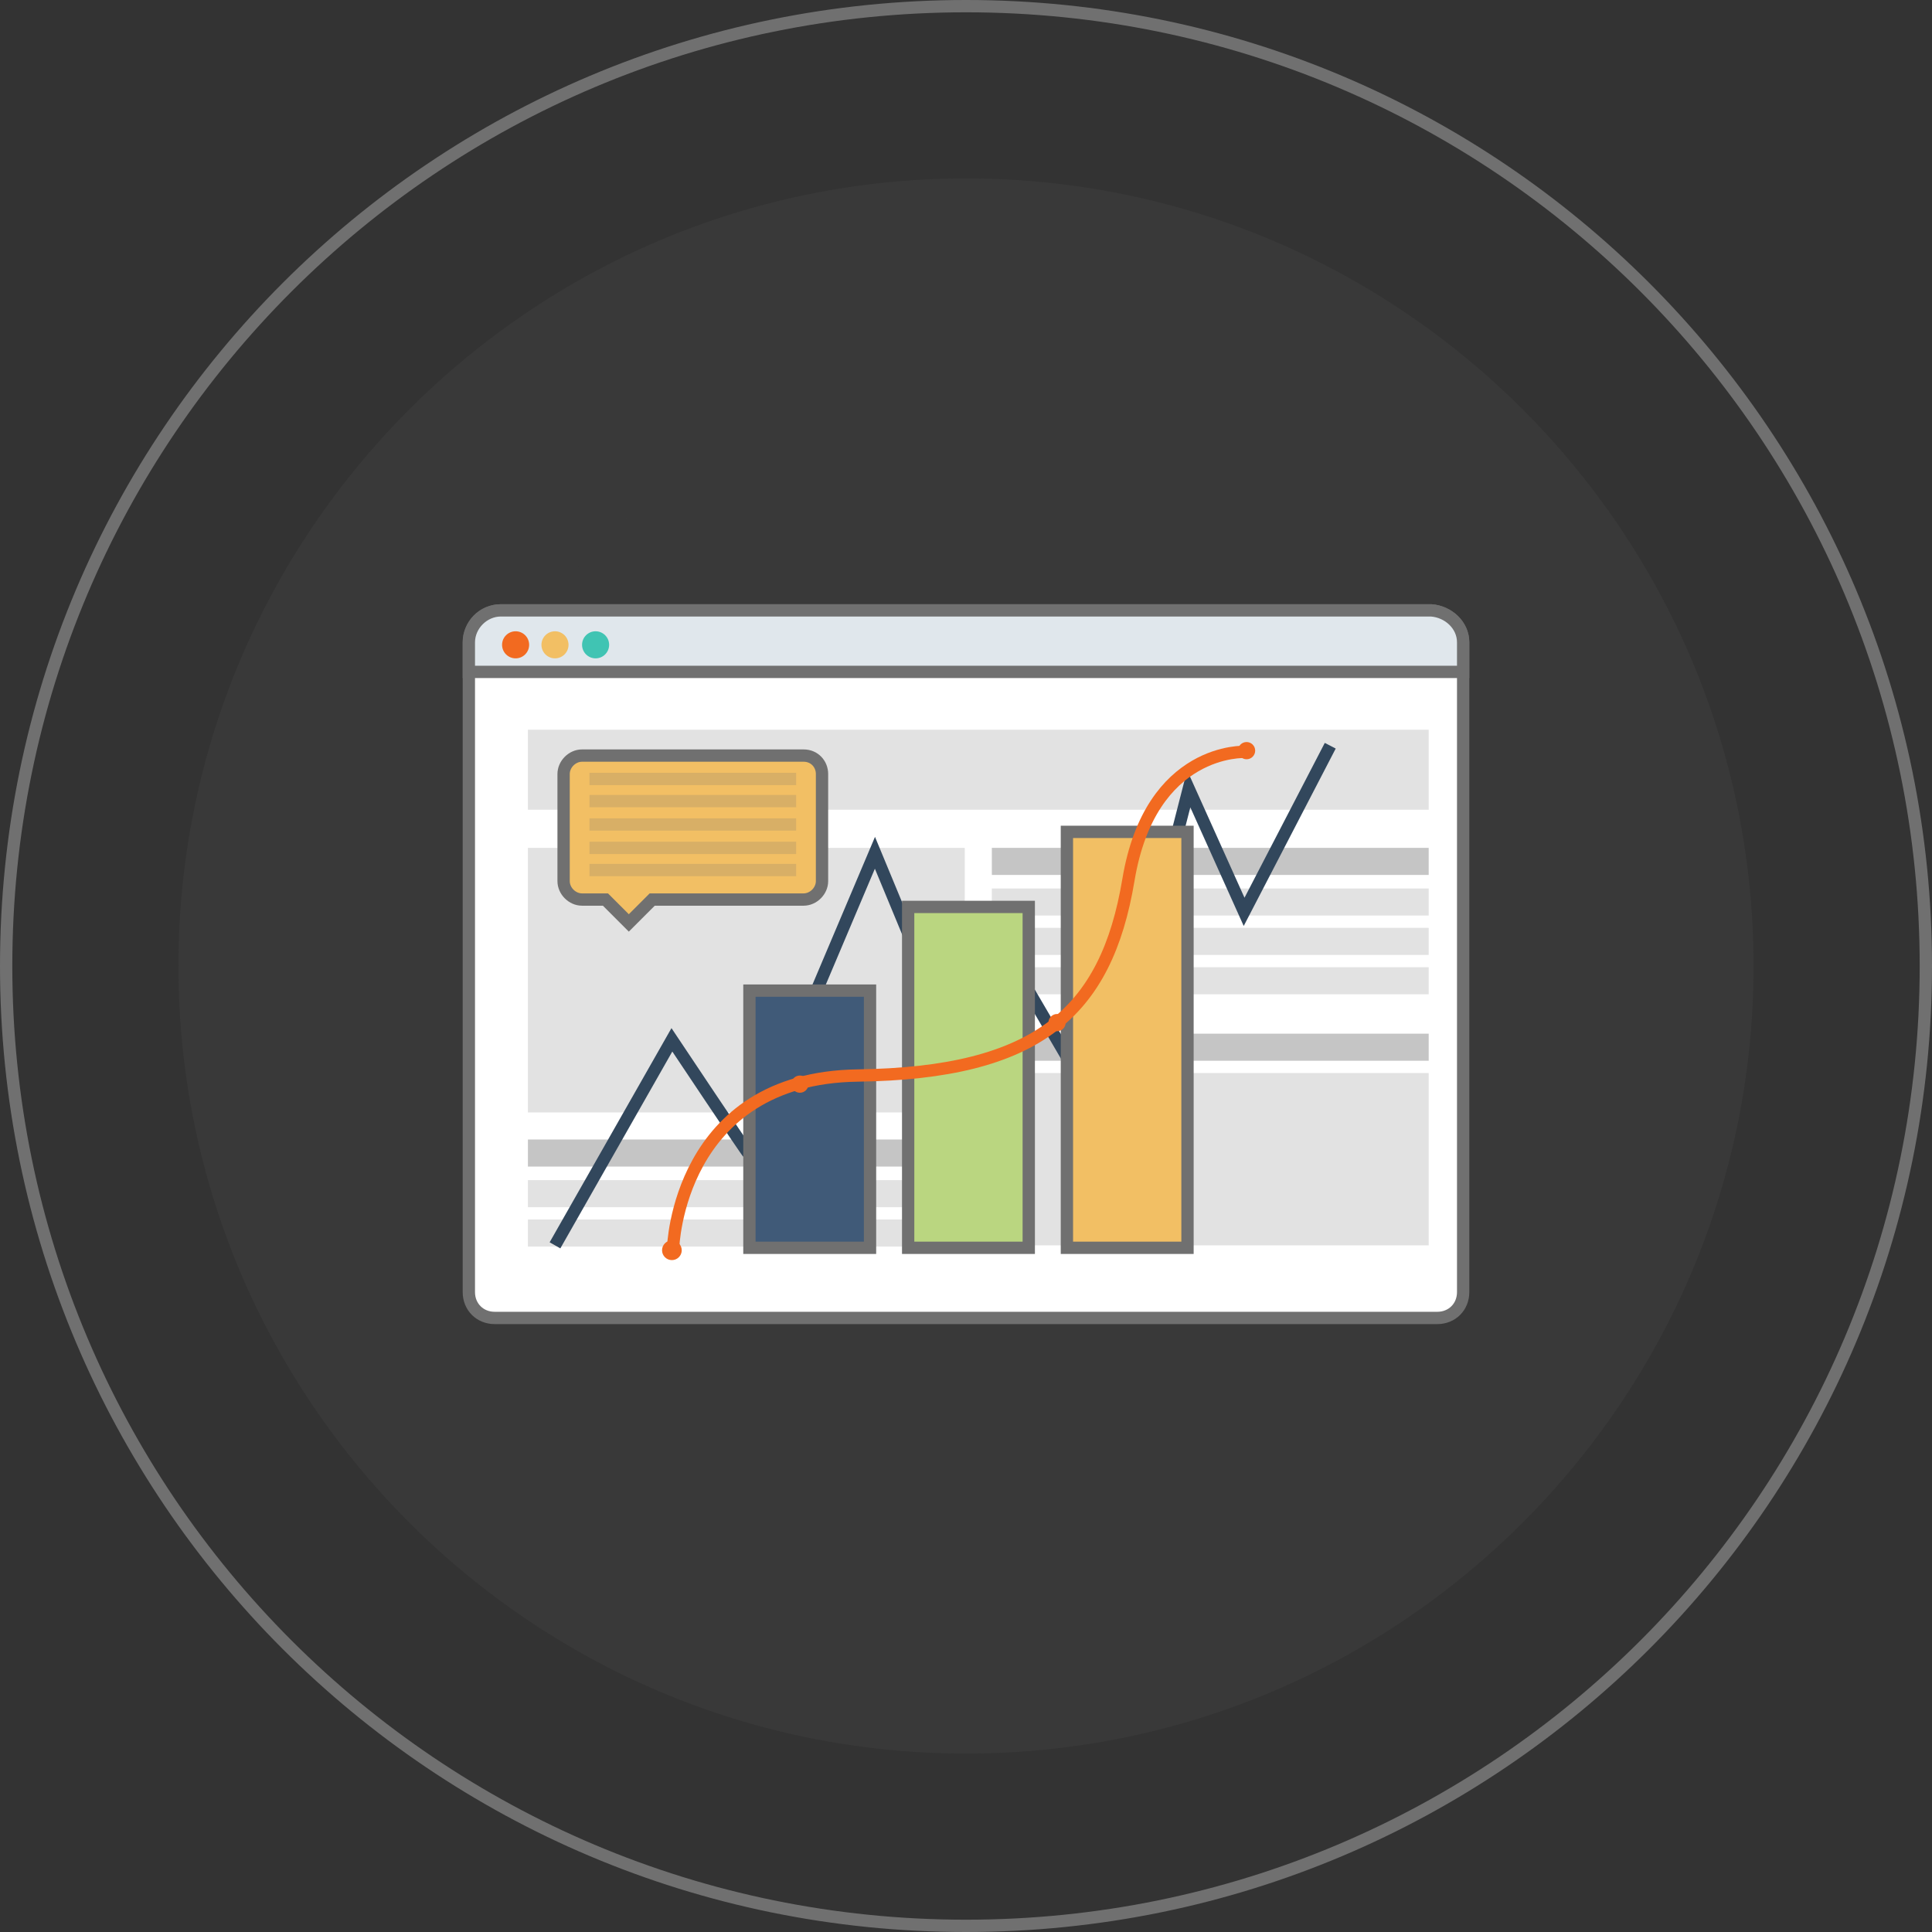 <?xml version="1.0" encoding="utf-8"?>
<!-- Generator: Adobe Illustrator 25.0.0, SVG Export Plug-In . SVG Version: 6.00 Build 0)  -->
<svg version="1.1" id="Layer_1" xmlns="http://www.w3.org/2000/svg" xmlns:xlink="http://www.w3.org/1999/xlink" x="0px" y="0px"
	 viewBox="0 0 157 157" style="enable-background:new 0 0 157 157;" xml:space="preserve">
<rect x="0" y="0" width="157" height="157" fill="#333333" stroke="none"/>
<style type="text/css">
	.st0{opacity:0.1;fill:#707070;}
	.st1{fill:none;stroke:#707070;stroke-miterlimit:10;}
	.st2{fill:#FFFFFF;stroke:#707070;stroke-miterlimit:10;}
	.st3{fill:#E0E7EC;stroke:#707070;stroke-miterlimit:10;}
	.st4{fill:#F26A20;}
	.st5{fill:#F2BF64;}
	.st6{fill:#40C4B3;}
	.st7{opacity:0.2;fill:#707070;}
	.st8{opacity:0.4;fill:#707070;}
	.st9{fill:none;stroke:#32475C;stroke-miterlimit:10;}
	.st10{fill:#405A78;}
	.st11{fill:#BAD680;}
	.st12{fill:none;stroke:#F26A20;stroke-miterlimit:10;}
	.st13{fill:#F2BF64;stroke:#707070;stroke-miterlimit:10;}
	.st14{opacity:0.2;fill:none;stroke:#707070;stroke-miterlimit:10;}
</style>
<path class="st0" d="M14.5,78.5c0-35.3,28.7-64,64-64"/>
<path class="st0" d="M78.5,14.5c35.3,0,64,28.7,64,64s-28.7,64-64,64s-64-28.7-64-64"/>
<path class="st1" d="M0.5,78.5c0-43.1,34.9-78,78-78"/>
<path class="st1" d="M156.5,78.5c0,43.1-34.9,78-78,78s-78-34.9-78-78"/>
<path class="st1" d="M78.5,0.5c43.1,0,78,34.9,78,78"/>
<g>
	<g>
		<g>
			<path class="st2" d="M118.9,52.2v52.8c0,1.2-0.9,2.1-2.1,2.1H40.2c-1.2,0-2.1-0.9-2.1-2.1V52.2c0-1.4,1.1-2.6,2.6-2.6h75.6
				C117.7,49.7,118.9,50.8,118.9,52.2z"/>
			<path class="st3" d="M118.9,52.2v2.4H38.1v-2.4c0-1.4,1.2-2.6,2.6-2.6h75.6C117.7,49.7,118.9,50.8,118.9,52.2z"/>
			<circle class="st4" cx="41.9" cy="52.4" r="1.1"/>
			<circle class="st5" cx="45.1" cy="52.4" r="1.1"/>
			<circle class="st6" cx="48.4" cy="52.4" r="1.1"/>
		</g>
	</g>
	<g>
		<rect x="42.9" y="59.3" class="st7" width="73.2" height="6.5"/>
		<rect x="42.9" y="68.9" class="st7" width="35.5" height="21.5"/>
		<rect x="42.9" y="92.6" class="st8" width="35.5" height="2.2"/>
		<rect x="42.9" y="95.9" class="st7" width="35.5" height="2.2"/>
		<rect x="42.9" y="99.1" class="st7" width="35.5" height="2.2"/>
		<rect x="80.6" y="68.9" class="st8" width="35.5" height="2.2"/>
		<rect x="80.6" y="72.2" class="st7" width="35.5" height="2.2"/>
		<rect x="80.6" y="78.6" class="st7" width="35.5" height="2.2"/>
		<rect x="80.6" y="75.4" class="st7" width="35.5" height="2.2"/>
		<line class="st7" x1="80.6" y1="77.6" x2="116.1" y2="77.6"/>
		<rect x="80.6" y="87.2" class="st7" width="35.5" height="14"/>
		<rect x="80.6" y="84" class="st8" width="35.5" height="2.2"/>
	</g>
	<path class="st9" d="M45.1,101.2l9.5-16.7c0,0,6.2,9.3,6.2,9.2c0-0.1,10.3-24.4,10.3-24.4l6.3,15.2l4-7.7L89.7,91l6.9-26.9l4.5,10
		l7-13.5"/>
	<g>
		<rect x="60.9" y="80.5" class="st10" width="9.8" height="20.9"/>
		<rect x="73.8" y="73.7" class="st11" width="9.8" height="27.7"/>
		<rect x="86.7" y="67.6" class="st5" width="9.8" height="33.8"/>
		<rect x="60.9" y="80.5" class="st1" width="9.8" height="20.9"/>
		<rect x="73.8" y="73.7" class="st1" width="9.8" height="27.7"/>
		<rect x="86.7" y="67.6" class="st1" width="9.8" height="33.8"/>
		<path class="st12" d="M54.7,101.4c0,0,0.4-13.8,15-14c14.6-0.2,20.2-5.1,22-15.9c1.8-10.8,9.5-10.4,9.5-10.4"/>
		<circle class="st4" cx="54.6" cy="101.6" r="0.8"/>
		<circle class="st4" cx="65" cy="88.1" r="0.7"/>
		<circle class="st4" cx="85.9" cy="83.1" r="0.7"/>
		<circle class="st4" cx="101.3" cy="61" r="0.7"/>
	</g>
	<path class="st13" d="M65.3,61.4h-18c-0.8,0-1.5,0.7-1.5,1.5v8.7c0,0.8,0.7,1.5,1.5,1.5h1.9l1.9,1.9l1.9-1.9h12.3
		c0.8,0,1.5-0.7,1.5-1.5v-8.7C66.8,62.1,66.2,61.4,65.3,61.4z"/>
	<line class="st14" x1="47.9" y1="63.3" x2="64.7" y2="63.3"/>
	<line class="st14" x1="47.9" y1="65.1" x2="64.7" y2="65.1"/>
	<line class="st14" x1="47.9" y1="67" x2="64.7" y2="67"/>
	<line class="st14" x1="47.9" y1="68.9" x2="64.7" y2="68.9"/>
	<line class="st14" x1="47.9" y1="70.7" x2="64.7" y2="70.7"/>
</g>
</svg>
